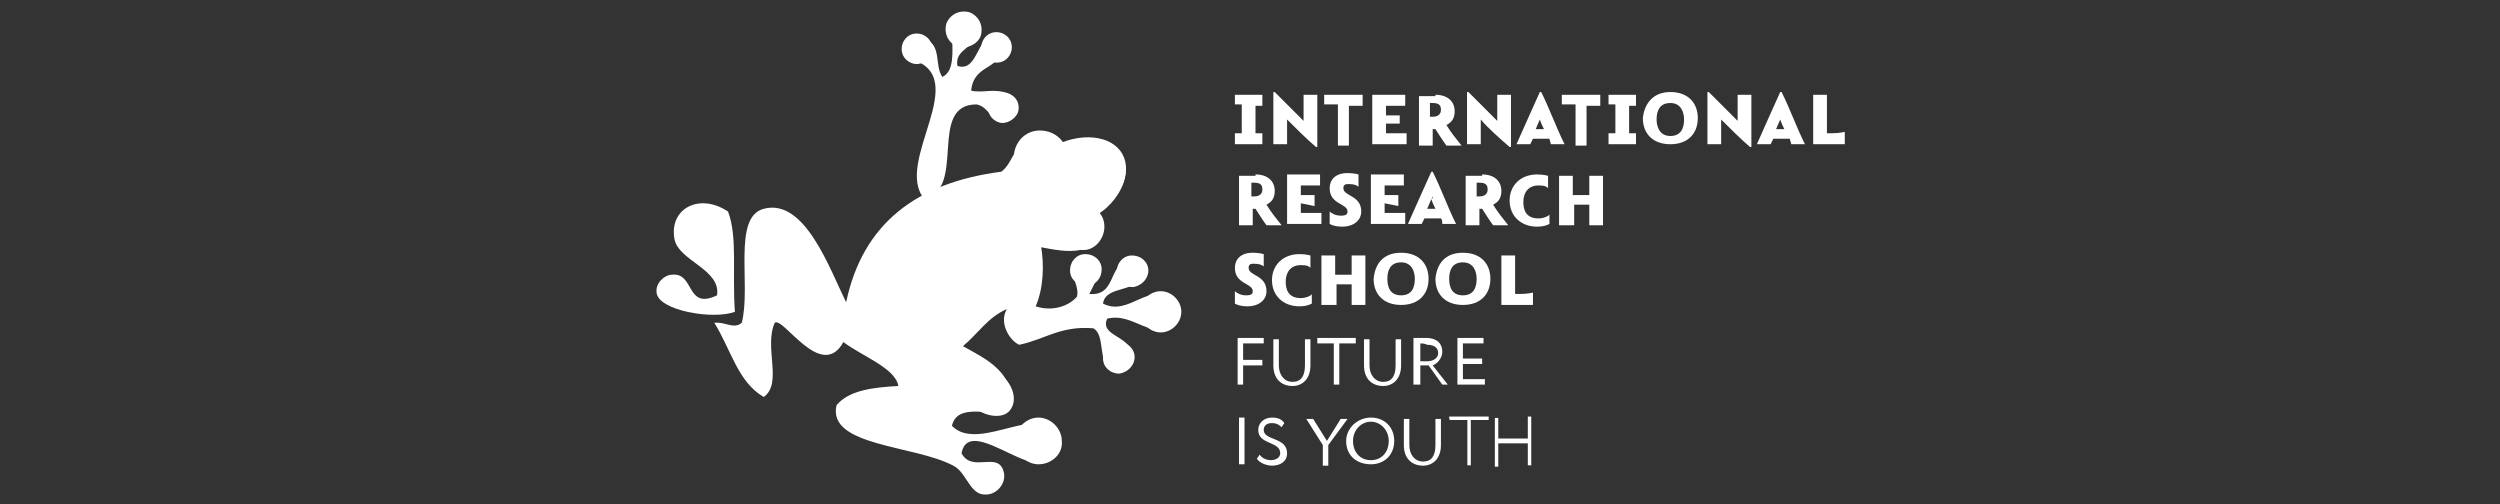<?xml version="1.0" encoding="utf-8"?>
<!-- Generator: Adobe Illustrator 23.1.1, SVG Export Plug-In . SVG Version: 6.00 Build 0)  -->
<svg version="1.1" id="Capa_1" xmlns="http://www.w3.org/2000/svg" xmlns:xlink="http://www.w3.org/1999/xlink" x="0px" y="0px"
	 viewBox="0 0 182 36.7" style="enable-background:new 0 0 182 36.7;" xml:space="preserve">
<rect x="0" y="0" width="182" height="36.7" fill="#333333" stroke="none"/>
<style type="text/css">
	.st0{fill-rule:evenodd;clip-rule:evenodd;fill:#FFFFFF;}
	.st1{fill:#FFFFFF;}
	.st2{fill:#FFFFFF;stroke:#FFFFFF;stroke-width:0.15;stroke-miterlimit:10;}
</style>
<g>
	<g>
		<path class="st0" d="M85.2,22c0,0.4,0,0.9,0,1.3c-1.3,1.7-2.6-0.6-4.6-0.1c-0.6,1.4,2.1,1.2,1.8,3c-0.3,0.4-0.6,0.8-1.5,0.7
			c-1-0.4-0.4-2.5-1.3-3c-2.4-0.2-3.5,0.8-5.4,1.2c-0.7-0.3-1.5-1.6-0.9-2.6c-1.4,0.6-2.1,1.8-3.2,2.7c1.6,0.9,4.1,2,3.3,4.7
			c-1.4,0.4-3.7-0.6-4.1,1.1c2,2.1,7.1-2.2,7.2,1.2c0.1,4.3-5.9-2.4-6.5,0.8c0.8,1.5,2.8-0.3,3.1,1.5c0.1,0.8-0.6,1.5-1.3,1.5
			c-1.2,0.1-1.4-1.6-2.4-2.1c-2.8-1.5-9.2-1.4-8.5-4.4c0.9-1.1,2.7-1.3,4.5-1.4c-0.2-1.3-2.7-2.2-4-3.2c-1.6,2.9-4.4-1.9-5-1.4
			c-0.8,1.8,0.6,4.4-0.8,5.4c-1.9-1.1-2.4-3.5-3.6-5.4c0.8-0.1,1.4,0.5,2,0c0.7-2.7-0.7-7.7,1.6-8.3c3-0.8,4.8,4.4,6,6.8
			c1.2-5.7,5.1-8.7,11.3-9.5c0.9-0.7,0.7-1.7,2.1-2.2c0.7-0.2,0.9,0.3,2,0.4c1.1,0.1,2.4-0.4,3-0.3c3.4,0.8,1.7,4.2-0.1,5.2
			c0.6,3.4-2.5,2.7-4.1,2.4c0.2,1.2,0.2,2.9-0.4,4.3c1.2,0.4,2.4,0,3-0.7c0.3-0.9-1.2-2.4,0.6-2.8c1.6,0.4,0.8,1.6,0.3,2.6
			c2.2,0.2,1.2-2.7,3.4-2.4c0,0.4,0.6,0.3,0.4,0.9c-0.2,1.5-2.6,0.8-2.8,2.2C82.2,23.1,83.8,20.3,85.2,22z"/>
		<path class="st0" d="M53.5,22.7c-1.6,0.6-5.6-0.1-5.7-1.4c-0.1-0.7,0.6-1.3,1.1-1.3c1.7-0.2,1,2.6,3.3,1.5
			c0.3-1.9-2.8-2.5-3.1-4.1c-0.4-2.2,1.8-3.4,3.9-2C53.7,17.2,53.3,19.9,53.5,22.7z"/>
		<path class="st0" d="M71.1,1.9C71,2.1,71,2.3,71.2,2.4c-0.4,1.2-1.7,1.2-1.5,2.4c1.2,0.4,1.4-1.3,2.1-2c0.3,0.1,0.7,0.2,1,0.4
			c0.3,2-1.9,1.3-2.1,3.4c0.9,0.2,1.6-0.2,2.7,0.2c0.2,0.6,0.1,1.4-0.4,1.9c-1.1-0.1-1-0.9-1.9-1.1c-3.6,0-0.7,6.1-3.8,6.9
			c-2.3-2.7,3.6-8.9-1-10.2c-0.1-0.8,0.4-1.3,1-1.5c1.3,0.5,0.7,1.9,1.3,2.8C70.4,4.8,67.9-0.2,71.1,1.9z"/>
		<path class="st0" d="M71.4,2.6c0.2-0.7-0.1-1.4-0.8-1.7c-0.7-0.2-1.4,0.1-1.7,0.8c-0.2,0.7,0.1,1.4,0.8,1.7
			C70.4,3.6,71.2,3.2,71.4,2.6z"/>
		<path class="st0" d="M67.8,3.9c0.2-0.6-0.1-1.2-0.7-1.4c-0.6-0.2-1.2,0.1-1.4,0.7c-0.2,0.6,0.1,1.2,0.7,1.4
			C66.9,4.8,67.6,4.5,67.8,3.9z"/>
		<path class="st0" d="M74.1,8.2c0.2-0.6-0.1-1.2-0.7-1.4c-0.6-0.2-1.2,0.1-1.4,0.7c-0.2,0.6,0.1,1.2,0.7,1.4
			C73.2,9.1,73.9,8.7,74.1,8.2z"/>
		<path class="st0" d="M73.6,3.8c0.2-0.6-0.1-1.2-0.7-1.4c-0.6-0.2-1.2,0.1-1.4,0.7c-0.2,0.6,0.1,1.2,0.7,1.4
			C72.8,4.7,73.4,4.4,73.6,3.8z"/>
		<path class="st0" d="M83.6,19.7c0-0.6-0.5-1.1-1.2-1.1c-0.6,0-1.1,0.5-1.1,1.2c0,0.6,0.5,1.1,1.2,1.1
			C83.1,20.8,83.6,20.3,83.6,19.7z"/>
		<path class="st0" d="M86,22.7c0-0.8-0.7-1.5-1.5-1.5c-0.8,0-1.5,0.7-1.5,1.5c0,0.8,0.7,1.5,1.5,1.5C85.3,24.2,86,23.5,86,22.7z"/>
		<path class="st0" d="M82.6,26c0-0.6-0.5-1.1-1.2-1.1c-0.6,0-1.1,0.5-1.1,1.2c0,0.6,0.5,1.1,1.2,1.1C82.1,27.1,82.6,26.6,82.6,26z"
			/>
		<path class="st0" d="M80.2,19.6c0-0.6-0.5-1.1-1.2-1.1c-0.6,0-1.1,0.5-1.1,1.2c0,0.6,0.5,1.1,1.2,1.1
			C79.7,20.8,80.2,20.3,80.2,19.6z"/>
		<path class="st0" d="M77.7,11.4c0-1.1-0.9-1.9-2-1.9c-1.1,0-1.9,0.9-1.9,2c0,1.1,0.9,1.9,2,1.9C76.8,13.3,77.7,12.4,77.7,11.4z"/>
		<path class="st0" d="M81.7,11.2c-0.8-1.4-3.1-1.6-5.1-0.5c-2,1.1-3,3.2-2.2,4.6c0.8,1.4,3.1,1.6,5.1,0.5
			C81.5,14.6,82.5,12.6,81.7,11.2z"/>
		<path class="st0" d="M80.4,16.5c0-0.9-0.7-1.6-1.6-1.6c-0.9,0-1.6,0.8-1.5,1.7c0,0.9,0.7,1.6,1.6,1.6
			C79.7,18.2,80.4,17.4,80.4,16.5z"/>
		<path class="st0" d="M73.5,29.9c0.6-0.7,0.3-1.9-0.7-2.7c-1-0.9-2.2-1-2.8-0.4c-0.6,0.7-0.3,1.9,0.7,2.7
			C71.7,30.4,73,30.5,73.5,29.9z"/>
		<path class="st0" d="M77.3,32.1c0-0.9-0.8-1.7-1.7-1.7c-0.9,0-1.7,0.8-1.7,1.7c0,0.9,0.8,1.7,1.7,1.7C76.6,33.8,77.4,33,77.3,32.1
			z"/>
	</g>
	<g>
		<path class="st1" d="M91.4,9.7c0.2,0,0.5,0,0.5,0v0.8c0,0-0.3,0-1,0c-0.5,0-1,0-1,0V9.7c0,0,0.3,0,0.5,0c0-0.4,0-0.7,0-1.1
			c0-0.3,0-0.6,0-1c-0.2,0-0.5,0-0.5,0V6.9c0,0,0.5,0,1,0c0.5,0,1,0,1,0v0.8c0,0-0.2,0-0.5,0c0,0.3,0,0.7,0,1
			C91.4,9,91.4,9.4,91.4,9.7z"/>
		<path class="st1" d="M93.7,8.7c0,0.6,0,1.2,0,1.8h-1c0-0.6,0-1.2,0-1.9c0-0.5,0-1.3,0-1.9h0.1c0.8,0.8,1.5,1.5,2.1,2.1
			c0-0.6,0-1.3,0-1.9h1c0,0.6,0,1.2,0,1.7c0,0.7,0,1.5,0,2.1h-0.1C95.1,10.1,94.3,9.3,93.7,8.7z"/>
		<path class="st1" d="M97.4,10.5c0-0.6,0-1.2,0-1.9c0-0.3,0-0.6,0-1h-0.2c-0.3,0-0.6,0-0.8,0V6.9c0.5,0,1,0,1.4,0c0.5,0,1,0,1.4,0
			v0.8c-0.2,0-0.3,0-0.8,0h-0.2c0,0.3,0,0.6,0,1c0,0.7,0,1.3,0,1.9H97.4z"/>
		<path class="st1" d="M100.9,9c0,0.3,0,0.5,0,0.7h0.6c0.4,0,0.9,0,0.9,0v0.8c-0.4,0-0.7,0-1.1,0c-0.4,0-0.9,0-1.3,0h-0.1
			c0-0.6,0-1.2,0-1.9c0-0.5,0-1.1,0-1.7c0.4,0,1,0,1.4,0c0.4,0,0.6,0,1,0v0.8c0,0-0.4,0-0.8,0h-0.6c0,0.2,0,0.4,0,0.7l1,0V9L100.9,9
			z"/>
		<path class="st1" d="M104.5,6.9c0.9,0,1.4,0.5,1.4,1.2c0,0.5-0.2,0.8-0.6,1c0.3,0.5,0.7,1,1.1,1.5h-1.1c-0.3-0.4-0.6-0.9-0.8-1.2
			h-0.2c0,0.4,0,0.8,0,1.2h-1c0-0.6,0-1.2,0-1.9c0-0.5,0-1.1,0-1.7H104.5z M104.1,7.6c0,0.3,0,0.7,0,0.9h0.2c0.4,0,0.6-0.2,0.6-0.5
			c0-0.3-0.1-0.5-0.6-0.5H104.1z"/>
		<path class="st1" d="M107.8,8.7c0,0.6,0,1.2,0,1.8h-1c0-0.6,0-1.2,0-1.9c0-0.5,0-1.3,0-1.9h0.1c0.8,0.8,1.5,1.5,2.1,2.1
			c0-0.6,0-1.3,0-1.9h1c0,0.6,0,1.2,0,1.7c0,0.7,0,1.5,0,2.1h-0.1C109.2,10.1,108.3,9.3,107.8,8.7z"/>
		<path class="st1" d="M112.8,10.1c0,0-0.4,0-0.6,0c-0.2,0-0.6,0-0.6,0l-0.2,0.4h-1c0.5-1.1,1.1-2.5,1.7-3.8h0.1
			c0.6,1.2,1.1,2.6,1.7,3.8h-1C112.9,10.4,112.8,10.2,112.8,10.1z M112.2,8.5c0,0,0,0.1-0.1,0.2l-0.3,0.7c0,0,0.2,0,0.3,0
			c0.2,0,0.3,0,0.3,0c-0.1-0.2-0.2-0.4-0.3-0.7C112.2,8.6,112.2,8.5,112.2,8.5L112.2,8.5z"/>
		<path class="st1" d="M114.7,10.5c0-0.6,0-1.2,0-1.9c0-0.3,0-0.6,0-1h-0.2c-0.3,0-0.6,0-0.8,0V6.9c0.5,0,1,0,1.4,0c0.5,0,1,0,1.4,0
			v0.8c-0.2,0-0.3,0-0.8,0h-0.2c0,0.3,0,0.6,0,1c0,0.7,0,1.3,0,1.9H114.7z"/>
		<path class="st1" d="M118.6,9.7c0.2,0,0.5,0,0.5,0v0.8c0,0-0.3,0-1,0c-0.5,0-1,0-1,0V9.7c0,0,0.3,0,0.5,0c0-0.4,0-0.7,0-1.1
			c0-0.3,0-0.6,0-1c-0.2,0-0.5,0-0.5,0V6.9c0,0,0.5,0,1,0c0.5,0,1,0,1,0v0.8c0,0-0.2,0-0.5,0c0,0.3,0,0.7,0,1
			C118.6,9,118.6,9.4,118.6,9.7z"/>
		<path class="st1" d="M121.6,6.7c1.3,0,2,0.8,2,1.9c0,1.1-0.7,1.9-2,1.9s-2-0.8-2-1.9C119.7,7.6,120.3,6.7,121.6,6.7z M121.6,9.9
			c0.8,0,1-0.6,1-1.2c0-0.5-0.2-1.2-1-1.2s-1,0.6-1,1.2C120.6,9.2,120.8,9.9,121.6,9.9z"/>
		<path class="st1" d="M125.3,8.7c0,0.6,0,1.2,0,1.8h-1c0-0.6,0-1.2,0-1.9c0-0.5,0-1.3,0-1.9h0.1c0.8,0.8,1.5,1.5,2.1,2.1
			c0-0.6,0-1.3,0-1.9h1c0,0.6,0,1.2,0,1.7c0,0.7,0,1.5,0,2.1h-0.1C126.7,10.1,125.9,9.3,125.3,8.7z"/>
		<path class="st1" d="M130.3,10.1c0,0-0.4,0-0.6,0c-0.2,0-0.6,0-0.6,0l-0.2,0.4h-1c0.5-1.1,1.1-2.5,1.7-3.8h0.1
			c0.6,1.2,1.1,2.6,1.7,3.8h-1C130.4,10.4,130.3,10.2,130.3,10.1z M129.7,8.5c0,0,0,0.1-0.1,0.2l-0.3,0.7c0,0,0.2,0,0.3,0
			c0.2,0,0.3,0,0.3,0c-0.1-0.2-0.2-0.4-0.3-0.7C129.7,8.6,129.7,8.5,129.7,8.5L129.7,8.5z"/>
		<path class="st1" d="M134.2,10.5c-0.4,0-0.7,0-1.1,0c-0.4,0-0.7,0-1.1,0c0-0.6,0-1.2,0-1.9c0-0.5,0-1.1,0-1.7h1c0,0.6,0,1.2,0,1.7
			c0,0.4,0,0.8,0,1.1h0.4c0.5,0,0.9-0.1,0.9-0.1V10.5z"/>
		<path class="st1" d="M91.4,12.7c0.9,0,1.4,0.5,1.4,1.2c0,0.5-0.2,0.8-0.6,1c0.3,0.5,0.7,1,1.1,1.5h-1.1c-0.3-0.4-0.6-0.9-0.8-1.2
			h-0.2c0,0.4,0,0.8,0,1.2h-1c0-0.6,0-1.2,0-1.9c0-0.5,0-1.1,0-1.7H91.4z M91.1,13.4c0,0.3,0,0.7,0,0.9h0.2c0.4,0,0.6-0.2,0.6-0.5
			c0-0.3-0.1-0.5-0.6-0.5H91.1z"/>
		<path class="st1" d="M94.7,14.8c0,0.3,0,0.5,0,0.7h0.6c0.4,0,0.9,0,0.9,0v0.8c-0.4,0-0.7,0-1.1,0c-0.4,0-0.9,0-1.3,0h-0.1
			c0-0.6,0-1.2,0-1.9c0-0.5,0-1.1,0-1.7c0.4,0,1,0,1.4,0c0.4,0,0.6,0,1,0v0.8c0,0-0.4,0-0.8,0h-0.6c0,0.2,0,0.4,0,0.7l1,0v0.8
			L94.7,14.8z"/>
		<path class="st1" d="M97.7,16.5c-0.6,0-0.9-0.2-0.9-0.2v-0.9c0.1,0.1,0.4,0.3,0.8,0.3c0.4,0,0.5-0.1,0.5-0.3
			c0-0.6-1.3-0.5-1.3-1.7c0-0.6,0.4-1.1,1.3-1.1c0.5,0,0.8,0.1,0.8,0.1v0.9c-0.1-0.1-0.3-0.2-0.7-0.2c-0.2,0-0.4,0-0.4,0.3
			c0,0.6,1.3,0.5,1.3,1.7C99.1,16,98.6,16.5,97.7,16.5z"/>
		<path class="st1" d="M100.8,14.8c0,0.3,0,0.5,0,0.7h0.6c0.4,0,0.9,0,0.9,0v0.8c-0.4,0-0.7,0-1.1,0c-0.4,0-0.9,0-1.3,0h-0.1
			c0-0.6,0-1.2,0-1.9c0-0.5,0-1.1,0-1.7c0.4,0,1,0,1.4,0c0.4,0,0.6,0,1,0v0.8c0,0-0.4,0-0.8,0h-0.6c0,0.2,0,0.4,0,0.7l1,0v0.8
			L100.8,14.8z"/>
		<path class="st1" d="M104.9,15.9c0,0-0.4,0-0.6,0c-0.2,0-0.6,0-0.6,0l-0.2,0.4h-1c0.5-1.1,1.1-2.5,1.7-3.8h0.1
			c0.6,1.2,1.1,2.6,1.7,3.8h-1C105,16.2,105,16,104.9,15.9z M104.3,14.3c0,0,0,0.1-0.1,0.2l-0.3,0.7c0,0,0.2,0,0.3,0
			c0.2,0,0.3,0,0.3,0c-0.1-0.2-0.2-0.4-0.3-0.7C104.4,14.4,104.3,14.3,104.3,14.3L104.3,14.3z"/>
		<path class="st1" d="M107.9,12.7c0.9,0,1.4,0.5,1.4,1.2c0,0.5-0.2,0.8-0.6,1c0.3,0.5,0.7,1,1.1,1.5h-1.1c-0.3-0.4-0.6-0.9-0.8-1.2
			h-0.2c0,0.4,0,0.8,0,1.2h-1c0-0.6,0-1.2,0-1.9c0-0.5,0-1.1,0-1.7H107.9z M107.5,13.4c0,0.3,0,0.7,0,0.9h0.2c0.4,0,0.6-0.2,0.6-0.5
			c0-0.3-0.1-0.5-0.6-0.5H107.5z"/>
		<path class="st1" d="M112.8,16.3c0,0-0.3,0.2-0.9,0.2c-1.2,0-2-0.8-2-1.9s0.8-1.9,2-1.9c0.5,0,0.8,0.1,0.8,0.1v0.9
			c-0.1-0.1-0.2-0.2-0.7-0.2c-0.8,0-1.1,0.6-1.1,1.2c0,0.6,0.2,1.2,1.1,1.2c0.4,0,0.8-0.2,0.8-0.3V16.3z"/>
		<path class="st1" d="M113.5,16.4c0-0.6,0-1.2,0-1.9c0-0.5,0-1.1,0-1.7h1c0,0.5,0,0.9,0,1.4c0.2,0,0.5,0,0.6,0c0.1,0,0.4,0,0.6,0
			c0-0.4,0-0.9,0-1.4h1c0,0.6,0,1.2,0,1.7c0,0.7,0,1.3,0,1.9h-1c0-0.5,0-0.9,0-1.5c-0.2,0-0.4,0-0.5,0c-0.1,0-0.4,0-0.6,0
			c0,0.5,0,1,0,1.5H113.5z"/>
		<path class="st1" d="M90.8,22.3c-0.6,0-0.9-0.2-0.9-0.2v-0.9c0.1,0.1,0.4,0.3,0.8,0.3c0.4,0,0.5-0.1,0.5-0.3
			c0-0.6-1.3-0.5-1.3-1.7c0-0.6,0.4-1.1,1.3-1.1c0.5,0,0.8,0.1,0.8,0.1v0.9c-0.1-0.1-0.3-0.2-0.7-0.2c-0.2,0-0.4,0-0.4,0.3
			c0,0.6,1.3,0.5,1.3,1.7C92.2,21.8,91.7,22.3,90.8,22.3z"/>
		<path class="st1" d="M95.5,22.1c0,0-0.3,0.2-0.9,0.2c-1.2,0-2-0.8-2-1.9c0-1.1,0.8-1.9,2-1.9c0.5,0,0.8,0.1,0.8,0.1v0.9
			c-0.1-0.1-0.2-0.2-0.7-0.2c-0.8,0-1.1,0.6-1.1,1.2c0,0.6,0.2,1.2,1.1,1.2c0.4,0,0.8-0.2,0.8-0.3V22.1z"/>
		<path class="st1" d="M96.2,22.2c0-0.6,0-1.2,0-1.9c0-0.5,0-1.1,0-1.7h1c0,0.5,0,0.9,0,1.4c0.2,0,0.5,0,0.6,0c0.1,0,0.4,0,0.6,0
			c0-0.4,0-0.9,0-1.4h1c0,0.6,0,1.2,0,1.7c0,0.7,0,1.3,0,1.9h-1c0-0.5,0-0.9,0-1.5c-0.2,0-0.4,0-0.5,0c-0.1,0-0.4,0-0.6,0
			c0,0.5,0,1,0,1.5H96.2z"/>
		<path class="st1" d="M102,18.4c1.3,0,2,0.8,2,1.9c0,1.1-0.7,1.9-2,1.9s-2-0.8-2-1.9C100.1,19.2,100.7,18.4,102,18.4z M102,21.5
			c0.8,0,1-0.6,1-1.2c0-0.5-0.2-1.2-1-1.2c-0.8,0-1,0.6-1,1.2C101,20.9,101.2,21.5,102,21.5z"/>
		<path class="st1" d="M106.5,18.4c1.3,0,2,0.8,2,1.9c0,1.1-0.7,1.9-2,1.9c-1.3,0-2-0.8-2-1.9C104.6,19.2,105.2,18.4,106.5,18.4z
			 M106.5,21.5c0.8,0,1-0.6,1-1.2c0-0.5-0.2-1.2-1-1.2c-0.8,0-1,0.6-1,1.2C105.5,20.9,105.7,21.5,106.5,21.5z"/>
		<path class="st1" d="M111.5,22.2c-0.4,0-0.7,0-1.1,0c-0.4,0-0.7,0-1.1,0c0-0.6,0-1.2,0-1.9c0-0.5,0-1.1,0-1.7h1c0,0.6,0,1.2,0,1.7
			c0,0.4,0,0.8,0,1.1h0.4c0.5,0,0.9-0.1,0.9-0.1V22.2z"/>
		<path class="st1" d="M90.1,24.6h1.9V25h-1.5v1.2h1.4v0.4h-1.4V28h-0.4V24.6z"/>
		<path class="st1" d="M95.4,26.6c0,1-0.6,1.5-1.3,1.5c-0.8,0-1.4-0.5-1.4-1.5v-1.9h0.4v1.9c0,0.7,0.4,1.2,1,1.2
			c0.6,0,0.9-0.4,0.9-1.2v-1.9h0.4V26.6z"/>
		<path class="st1" d="M95.9,24.6h2.8V25h-1.2v3h-0.4v-3h-1.2V24.6z"/>
		<path class="st1" d="M102,26.6c0,1-0.6,1.5-1.3,1.5c-0.8,0-1.4-0.5-1.4-1.5v-1.9h0.4v1.9c0,0.7,0.4,1.2,1,1.2
			c0.6,0,0.9-0.4,0.9-1.2v-1.9h0.4V26.6z"/>
		<path class="st1" d="M102.9,28v-3.4c0.2,0,0.8,0,0.9,0c0.9,0,1.2,0.5,1.2,1c0,0.5-0.4,0.9-0.7,1l1.1,1.4H105l-1-1.4h-0.6V28H102.9
			z M103.4,25v1.3h0.5c0.4,0,0.8-0.2,0.8-0.6c0-0.3-0.2-0.6-0.8-0.6C103.7,25,103.5,25,103.4,25z"/>
		<path class="st1" d="M106.1,24.6h1.9V25h-1.5v1.1h1.4v0.4h-1.4v1.1h1.6V28h-2V24.6z"/>
		<path class="st1" d="M90.2,30.4h0.4v3.4h-0.4V30.4z"/>
		<path class="st1" d="M91.6,31.3c0-0.5,0.4-0.9,1-0.9c0.4,0,0.7,0.1,0.9,0.4l-0.2,0.3c-0.2-0.2-0.4-0.3-0.7-0.3
			c-0.4,0-0.6,0.2-0.6,0.5c0,0.8,1.7,0.5,1.7,1.7c0,0.6-0.5,0.9-1.1,0.9c-0.4,0-0.9-0.2-1.1-0.5l0.2-0.3c0.2,0.3,0.6,0.4,0.8,0.4
			c0.4,0,0.7-0.2,0.7-0.5C93.2,32.1,91.6,32.4,91.6,31.3z"/>
		<path class="st1" d="M96.7,32.4v1.5h-0.4v-1.5l-1.2-1.9h0.5l1,1.6l1-1.6h0.5L96.7,32.4z"/>
		<path class="st1" d="M99.8,30.4c1,0,1.7,0.7,1.7,1.7c0,1-0.7,1.7-1.7,1.7S98,33.2,98,32.1C98,31.2,98.8,30.4,99.8,30.4z
			 M99.8,33.5c0.8,0,1.3-0.6,1.3-1.4c0-0.8-0.6-1.4-1.3-1.4c-0.7,0-1.3,0.6-1.3,1.4C98.5,32.9,99,33.5,99.8,33.5z"/>
		<path class="st1" d="M104.9,32.4c0,1-0.6,1.5-1.3,1.5c-0.8,0-1.4-0.5-1.4-1.5v-1.9h0.4v1.9c0,0.7,0.4,1.2,1,1.2
			c0.6,0,0.9-0.4,0.9-1.2v-1.9h0.4V32.4z"/>
		<g>
			<path class="st2" d="M105.5,30.4h2.8v0.1H107v3.3h-0.1v-3.3h-1.3V30.4z"/>
			<path class="st2" d="M111.4,32.2H109v1.7h-0.1v-3.4h0.1V32h2.3v-1.6h0.1v3.4h-0.1V32.2z"/>
		</g>
	</g>
</g>
</svg>
